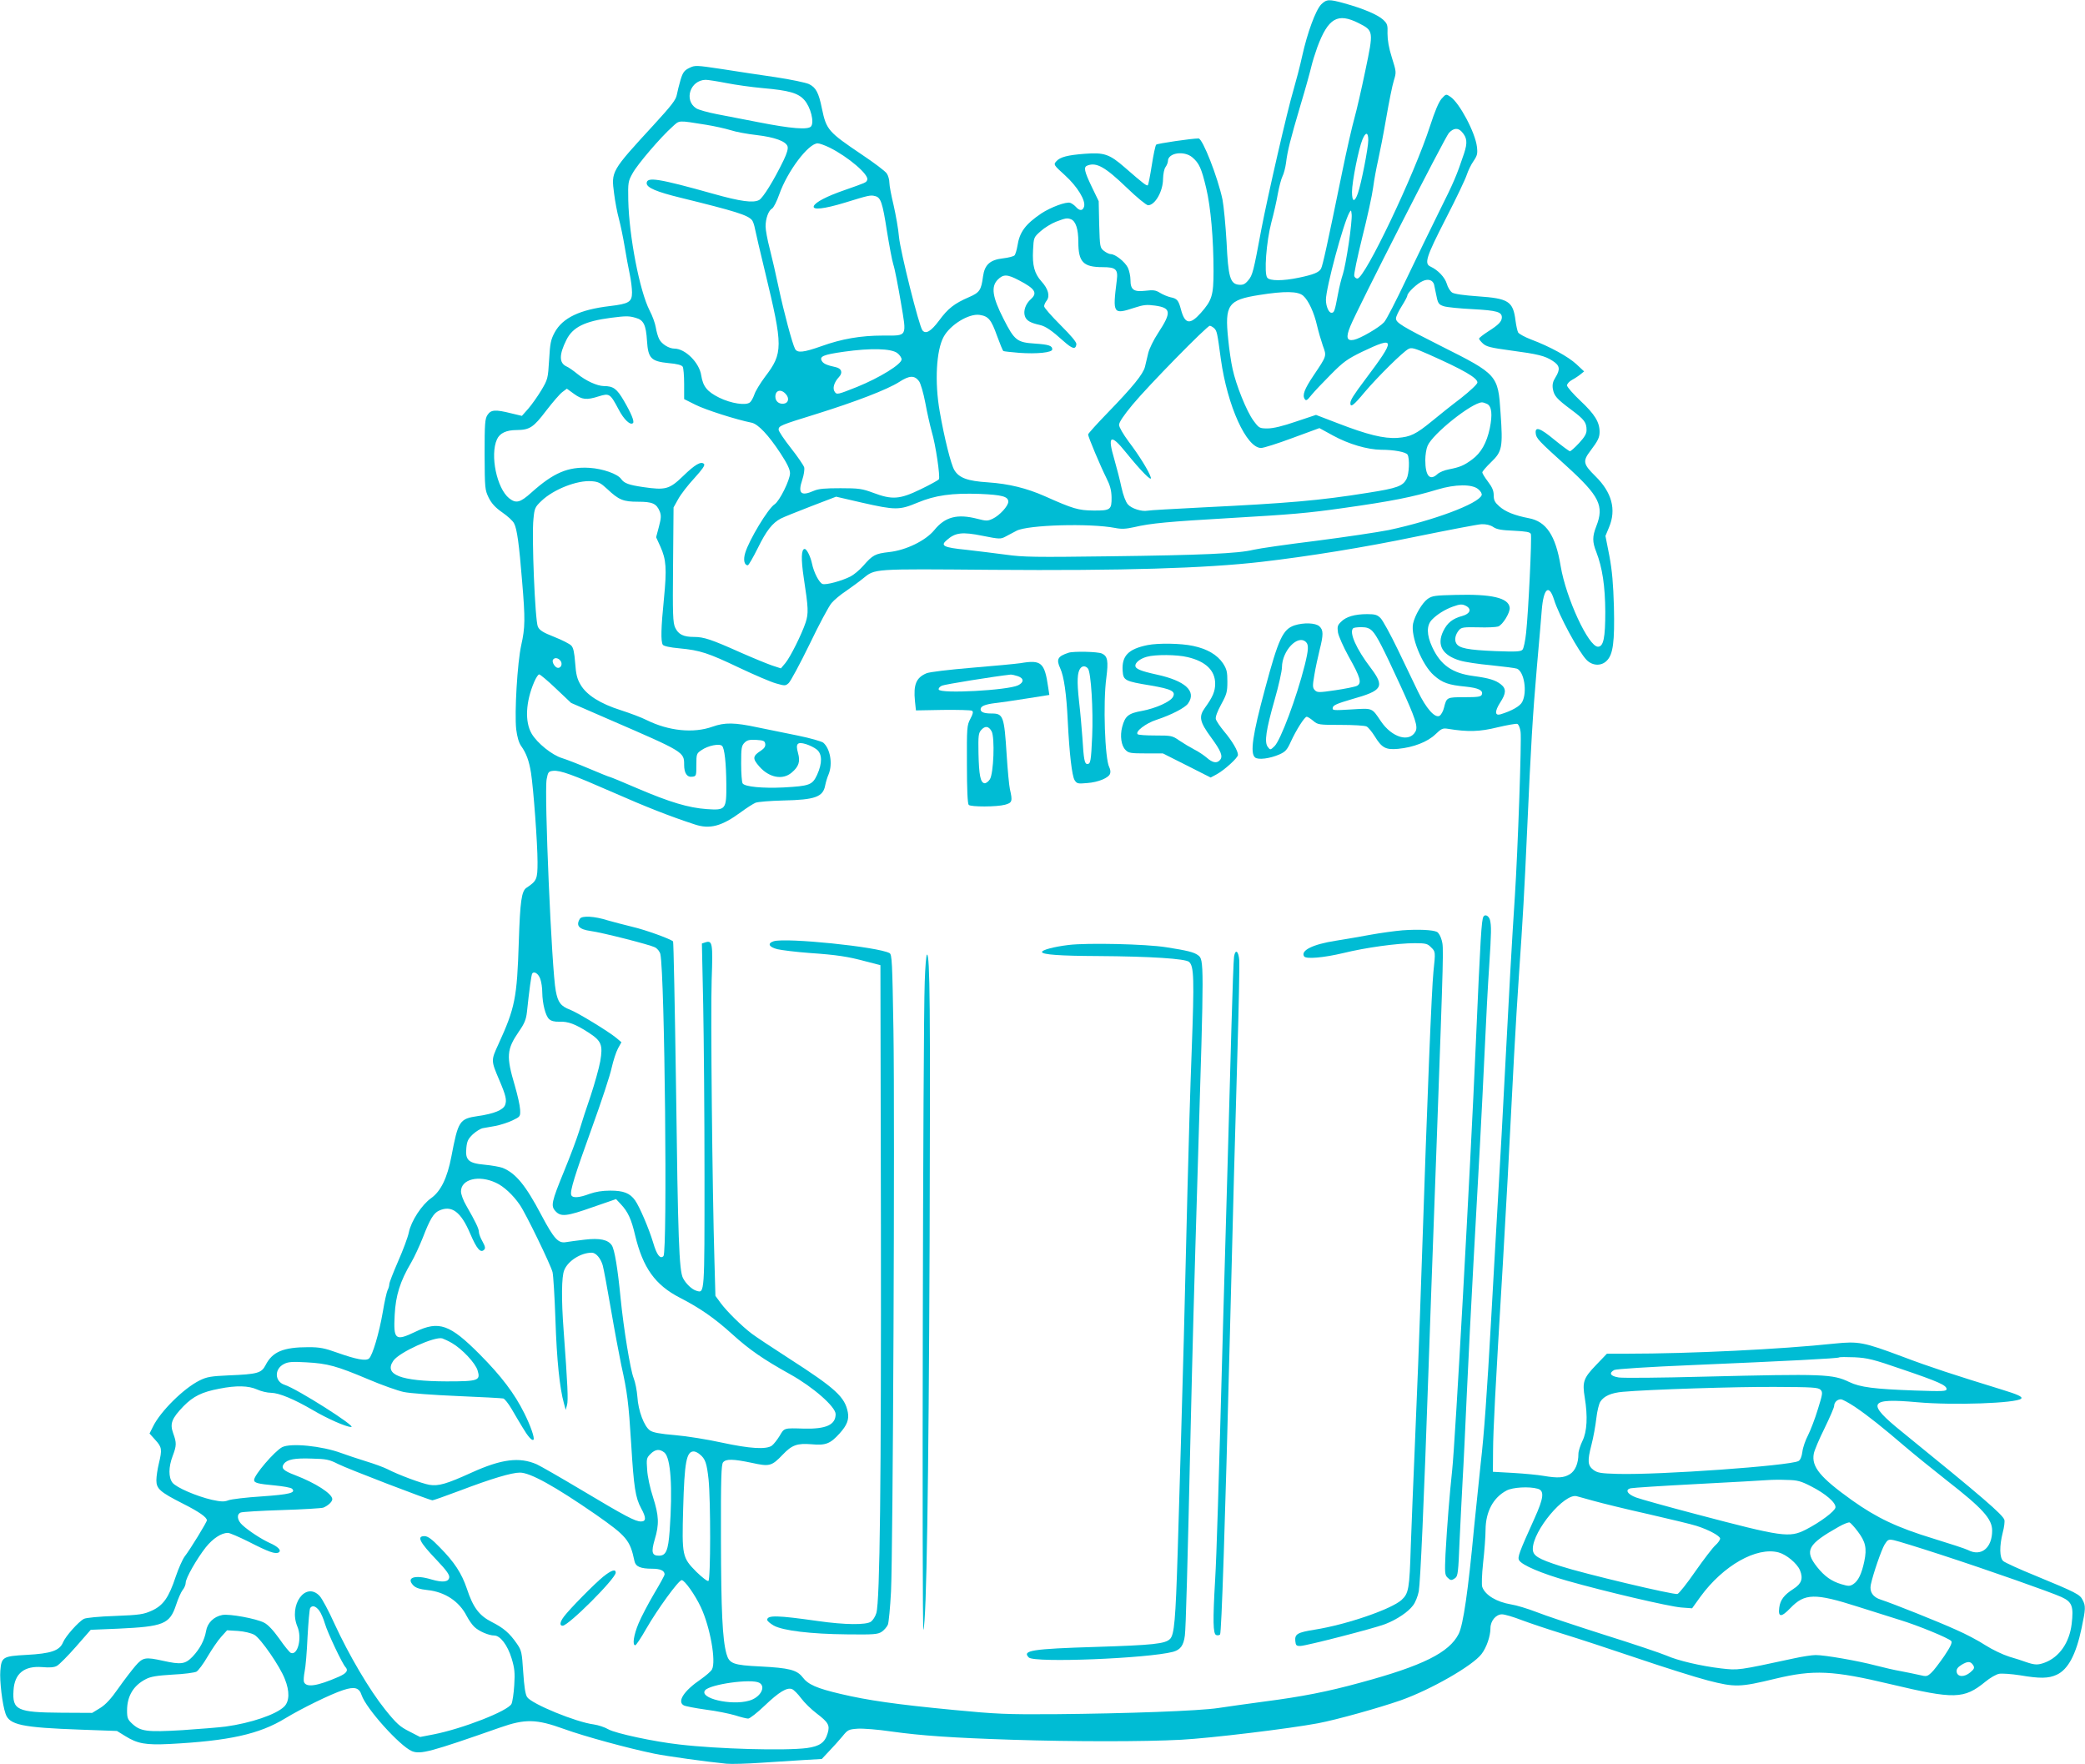 <?xml version="1.0" standalone="no"?>
<!DOCTYPE svg PUBLIC "-//W3C//DTD SVG 20010904//EN"
 "http://www.w3.org/TR/2001/REC-SVG-20010904/DTD/svg10.dtd">
<svg version="1.0" xmlns="http://www.w3.org/2000/svg"
 width="1280pt" height="1083pt" viewBox="0 0 1280 1083"
 preserveAspectRatio="xMidYMid meet">
<g transform="translate(0,1083) scale(0.1,-0.1)"
fill="#00bcd4" stroke="none">
<path d="M8111 10803 c-34 -35 -85 -173 -117 -318 -13 -60 -38 -155 -54 -210
-36 -119 -158 -651 -196 -850 -49 -263 -54 -284 -81 -316 -20 -24 -32 -29 -57
-27 -54 5 -66 47 -76 262 -6 102 -17 219 -25 261 -29 137 -122 375 -147 375
-43 0 -253 -31 -260 -38 -5 -5 -17 -61 -27 -126 -10 -64 -21 -119 -24 -123 -7
-6 -26 8 -143 110 -93 81 -126 92 -244 83 -106 -8 -152 -20 -175 -46 -18 -20
-18 -22 53 -86 77 -70 129 -156 117 -193 -8 -26 -27 -27 -50 -1 -10 11 -26 22
-35 25 -25 8 -119 -27 -177 -65 -99 -67 -134 -115 -147 -200 -4 -24 -12 -50
-17 -57 -6 -7 -38 -15 -72 -19 -79 -9 -112 -39 -122 -110 -11 -85 -21 -100
-86 -128 -90 -39 -129 -69 -184 -144 -50 -67 -82 -85 -102 -60 -21 26 -135
482 -144 573 -4 50 -20 137 -33 195 -14 58 -26 120 -26 138 0 18 -7 44 -16 57
-9 14 -78 66 -153 116 -206 139 -218 152 -245 282 -20 99 -37 130 -80 151 -20
9 -111 28 -203 42 -92 13 -242 36 -331 50 -160 24 -165 24 -200 7 -31 -15 -40
-27 -54 -73 -9 -30 -19 -72 -23 -92 -5 -30 -32 -65 -142 -185 -262 -285 -261
-284 -243 -421 6 -48 19 -118 30 -157 10 -38 26 -115 35 -170 9 -55 23 -131
31 -168 8 -38 14 -88 14 -112 0 -59 -19 -70 -137 -84 -184 -22 -289 -72 -338
-162 -24 -45 -28 -66 -34 -169 -7 -114 -8 -119 -48 -186 -23 -38 -59 -89 -80
-113 l-39 -44 -67 16 c-96 24 -123 22 -144 -10 -16 -24 -18 -53 -18 -243 1
-209 2 -217 25 -265 18 -36 41 -61 84 -91 32 -22 65 -52 72 -67 18 -33 31
-129 49 -352 20 -236 19 -288 -5 -395 -24 -108 -42 -414 -31 -517 6 -47 16
-82 30 -102 32 -45 49 -91 61 -166 15 -97 40 -432 40 -548 0 -105 -5 -115 -68
-157 -30 -20 -39 -82 -47 -330 -11 -348 -23 -407 -126 -632 -45 -98 -45 -98 6
-218 41 -96 47 -123 36 -153 -12 -31 -68 -54 -166 -68 -115 -17 -122 -29 -164
-249 -25 -131 -65 -213 -124 -255 -58 -41 -123 -141 -137 -210 -6 -30 -36
-110 -66 -178 -29 -67 -54 -130 -54 -140 0 -10 -5 -27 -11 -38 -5 -11 -19 -71
-29 -133 -22 -128 -63 -268 -85 -286 -20 -16 -78 -5 -194 36 -78 28 -107 34
-177 34 -155 0 -222 -28 -264 -111 -25 -48 -50 -55 -224 -62 -110 -5 -136 -9
-180 -31 -98 -48 -242 -191 -287 -284 l-21 -42 36 -40 c40 -44 42 -58 21 -145
-8 -33 -15 -79 -15 -102 0 -52 22 -72 162 -143 101 -51 148 -84 148 -103 0
-11 -102 -178 -137 -223 -13 -18 -37 -72 -54 -122 -43 -130 -77 -177 -146
-209 -51 -23 -73 -27 -227 -33 -94 -3 -180 -11 -191 -18 -33 -17 -113 -107
-128 -144 -21 -51 -74 -69 -225 -77 -145 -8 -153 -13 -160 -97 -5 -61 12 -207
32 -264 23 -69 100 -85 463 -98 l221 -8 52 -32 c74 -46 124 -55 270 -48 365
19 552 60 712 158 97 59 280 149 355 173 70 23 98 15 113 -31 28 -83 234 -312
309 -344 53 -21 113 -5 541 145 154 54 222 53 393 -9 127 -46 396 -119 552
-151 77 -16 330 -51 445 -62 30 -3 127 0 215 6 88 6 207 13 265 17 l105 6 45
48 c25 26 61 66 81 90 33 41 38 44 95 48 32 2 124 -5 204 -17 187 -26 374 -39
745 -51 377 -12 808 -12 1035 0 185 10 664 68 840 101 117 22 377 95 509 141
184 65 441 212 496 284 31 40 55 110 55 159 0 45 34 85 71 85 16 0 71 -16 122
-36 51 -19 164 -57 252 -84 88 -27 293 -94 455 -149 162 -55 358 -117 435
-137 167 -43 196 -42 415 11 234 56 351 51 707 -34 391 -93 450 -92 581 15 29
24 67 46 85 49 18 3 75 -1 127 -9 123 -21 176 -20 226 3 70 32 119 124 153
286 25 118 26 137 6 174 -16 33 -42 46 -289 148 -99 40 -188 81 -198 90 -23
21 -24 92 -3 175 9 33 13 68 10 78 -10 32 -134 139 -628 540 -222 179 -206
209 93 182 223 -20 609 -6 638 22 11 11 -18 25 -123 57 -286 88 -437 137 -603
200 -243 91 -272 96 -420 81 -328 -35 -887 -62 -1272 -62 l-125 0 -67 -70
c-77 -80 -85 -103 -69 -200 19 -115 14 -208 -14 -265 -13 -27 -25 -63 -25 -80
0 -59 -20 -105 -53 -125 -36 -22 -73 -25 -161 -10 -34 6 -117 14 -186 18
l-125 7 1 130 c1 129 12 346 60 1145 23 394 34 597 69 1280 9 162 22 385 30
495 23 332 34 524 50 885 24 535 34 703 60 1005 14 154 27 312 30 350 11 134
44 162 75 65 30 -98 152 -323 201 -372 36 -36 90 -38 123 -4 39 38 49 116 44
331 -4 141 -11 222 -28 313 l-24 122 22 53 c46 109 17 215 -84 314 -75 74 -79
92 -30 156 46 61 56 81 56 116 0 60 -30 108 -116 189 -46 43 -84 87 -84 96 0
9 14 25 31 34 17 9 41 25 53 35 l21 17 -47 44 c-51 47 -162 108 -276 151 -40
15 -76 35 -82 44 -5 10 -12 42 -16 72 -15 120 -43 137 -232 150 -85 6 -143 14
-157 23 -12 8 -27 32 -33 54 -12 40 -54 84 -99 105 -41 18 -29 57 93 295 64
124 122 246 129 270 8 24 26 62 41 83 23 34 26 46 21 88 -10 87 -108 271 -163
307 -26 18 -27 18 -54 -12 -18 -21 -41 -76 -70 -165 -96 -299 -401 -939 -447
-939 -8 0 -16 7 -19 15 -4 9 19 116 49 238 31 122 61 260 67 307 6 47 20 121
30 165 10 44 33 161 50 260 17 99 38 203 47 231 16 51 15 54 -12 140 -19 60
-27 108 -27 148 2 53 -1 61 -28 86 -33 30 -122 68 -238 100 -94 26 -108 25
-141 -7z m230 -115 c92 -47 92 -48 41 -291 -23 -111 -53 -242 -67 -292 -14
-49 -48 -198 -75 -330 -92 -449 -120 -576 -130 -594 -12 -23 -46 -37 -138 -56
-96 -20 -176 -20 -192 0 -21 25 -6 221 25 340 15 55 33 135 40 177 8 42 20 89
28 105 8 15 18 53 22 83 9 74 26 142 89 355 30 99 59 205 66 235 7 30 24 84
37 120 67 180 125 213 254 148z m-3881 -368 c56 -11 156 -25 223 -31 161 -14
217 -30 255 -73 39 -44 62 -137 41 -162 -18 -22 -121 -14 -324 26 -82 16 -196
38 -253 49 -57 11 -114 27 -128 36 -77 50 -37 173 58 175 14 0 72 -9 128 -20z
m-125 -256 c50 -8 117 -23 150 -33 33 -11 105 -24 159 -30 111 -13 181 -38
191 -70 4 -15 -4 -42 -24 -84 -61 -126 -127 -232 -151 -245 -36 -19 -113 -9
-280 38 -339 95 -410 106 -410 65 0 -27 61 -53 209 -89 337 -83 412 -106 438
-138 6 -7 14 -31 18 -53 4 -22 32 -141 62 -265 111 -460 111 -497 -1 -644 -29
-39 -59 -88 -65 -108 -7 -20 -19 -42 -27 -48 -24 -21 -116 -7 -189 29 -74 37
-99 68 -110 136 -11 78 -98 165 -165 165 -33 0 -78 28 -93 58 -8 15 -17 47
-21 72 -4 25 -21 72 -38 104 -61 119 -126 454 -131 677 -2 109 -1 116 27 166
30 55 172 221 244 285 45 41 31 40 207 12z m4638 -42 c34 -37 37 -67 15 -134
-45 -135 -64 -179 -151 -353 -49 -99 -141 -288 -204 -420 -62 -131 -123 -250
-136 -263 -30 -33 -146 -100 -185 -108 -44 -9 -51 14 -22 84 43 106 581 1160
605 1186 28 30 55 33 78 8z m-573 -53 c0 -46 -43 -266 -64 -326 -20 -57 -36
-54 -36 9 0 61 41 267 64 321 20 49 36 47 36 -4z m-3307 -45 c116 -58 243
-167 231 -198 -6 -17 -6 -16 -139 -63 -110 -38 -179 -74 -189 -98 -10 -26 63
-18 191 21 146 45 157 48 186 40 34 -8 45 -40 72 -215 14 -86 31 -178 39 -204
9 -26 29 -130 46 -230 37 -220 44 -207 -111 -207 -134 0 -251 -20 -376 -65
-110 -39 -148 -43 -162 -17 -17 32 -69 227 -100 373 -17 81 -42 190 -56 244
-14 53 -25 114 -25 135 0 49 18 98 40 110 9 5 29 44 44 87 50 142 179 313 236
313 11 0 44 -12 73 -26z m2227 -60 c42 -36 56 -67 85 -189 28 -117 45 -313 45
-510 0 -149 -10 -179 -78 -256 -67 -75 -98 -69 -122 21 -15 57 -24 67 -63 75
-18 4 -47 16 -65 27 -27 17 -42 19 -91 13 -71 -8 -91 6 -91 67 0 22 -7 56 -16
75 -18 36 -77 83 -105 83 -9 0 -28 9 -42 20 -24 19 -25 24 -29 162 l-3 143
-43 89 c-46 96 -51 121 -26 130 55 21 108 -8 241 -136 62 -60 121 -108 131
-108 43 0 92 86 92 162 1 31 7 61 15 72 8 11 15 28 15 37 0 51 99 66 150 23z
m960 -529 c-12 -80 -28 -165 -36 -188 -8 -23 -22 -78 -30 -122 -20 -106 -23
-115 -40 -115 -17 0 -34 40 -34 80 0 72 107 470 144 535 10 18 11 17 14 -12 2
-18 -6 -98 -18 -178z m-1705 149 c29 -12 45 -60 45 -139 0 -124 30 -155 150
-155 80 0 95 -13 86 -81 -26 -207 -23 -211 109 -168 55 18 75 20 126 13 99
-14 102 -41 19 -168 -28 -42 -55 -98 -61 -124 -6 -26 -15 -64 -20 -84 -12 -46
-75 -123 -231 -284 -65 -67 -118 -126 -118 -131 0 -15 76 -195 112 -267 23
-45 31 -76 32 -118 1 -77 -6 -83 -112 -82 -92 1 -123 10 -298 88 -111 49 -219
76 -349 85 -125 8 -177 27 -206 75 -21 34 -62 199 -90 360 -32 181 -21 376 24
458 40 74 154 144 220 135 55 -8 72 -28 108 -129 18 -49 35 -91 39 -93 3 -2
47 -7 97 -11 109 -8 203 2 203 21 0 23 -21 30 -108 36 -108 7 -124 19 -191
151 -69 135 -78 198 -36 241 35 35 59 34 131 -4 98 -51 115 -77 73 -115 -33
-29 -48 -73 -37 -105 9 -27 33 -41 92 -54 35 -8 72 -33 144 -98 55 -49 75 -55
80 -21 2 13 -30 51 -98 119 -55 55 -100 106 -100 115 0 8 7 24 16 35 21 28 9
72 -32 117 -44 49 -57 99 -52 193 4 77 4 78 47 116 23 21 66 47 94 58 58 22
68 24 92 15z m2229 -401 c2 -10 7 -34 11 -53 12 -62 15 -69 49 -80 18 -6 98
-14 179 -18 148 -8 177 -17 177 -51 -1 -25 -20 -45 -83 -85 -31 -20 -57 -40
-57 -45 0 -4 11 -18 24 -30 21 -19 48 -26 167 -42 172 -23 213 -33 262 -65 43
-28 47 -51 16 -101 -16 -25 -20 -44 -16 -70 8 -44 23 -61 114 -129 79 -59 93
-77 93 -124 0 -23 -12 -43 -46 -80 -26 -28 -51 -50 -56 -50 -5 0 -48 32 -95
70 -88 73 -120 84 -115 40 3 -31 16 -45 190 -202 201 -183 231 -243 182 -368
-25 -64 -25 -96 0 -159 37 -96 54 -208 55 -366 0 -161 -11 -215 -45 -215 -58
0 -196 298 -229 495 -31 188 -88 274 -196 294 -87 17 -143 39 -181 73 -27 24
-34 37 -34 68 0 27 -9 49 -35 83 -19 25 -35 51 -35 57 0 6 24 34 54 63 68 65
73 91 58 303 -15 232 -19 236 -366 410 -238 120 -276 143 -276 169 0 12 16 45
35 75 19 30 35 60 35 66 0 17 61 75 95 89 33 15 61 6 69 -22z m-803 -69 c32
-28 67 -105 84 -181 9 -38 25 -93 36 -125 24 -65 25 -61 -57 -183 -57 -85 -70
-121 -54 -145 8 -12 15 -8 41 25 18 22 72 79 120 127 75 76 100 94 190 138
208 99 210 83 20 -170 -72 -96 -91 -126 -91 -145 0 -29 20 -14 88 68 78 92
235 248 269 265 18 10 37 5 123 -33 216 -96 300 -145 300 -173 0 -10 -44 -51
-102 -97 -57 -43 -137 -107 -178 -141 -98 -80 -131 -96 -210 -102 -84 -6 -187
20 -368 90 l-133 51 -123 -41 c-81 -28 -140 -42 -174 -42 -50 0 -53 2 -87 48
-41 55 -107 218 -128 317 -9 39 -21 121 -27 183 -22 211 -1 241 190 271 157
25 239 24 271 -5z m-4099 -135 c49 -13 64 -43 70 -142 7 -107 25 -125 132
-136 50 -4 81 -12 87 -22 5 -7 9 -56 9 -106 l0 -93 70 -35 c59 -30 249 -91
345 -110 40 -9 103 -76 176 -187 42 -64 59 -100 59 -123 0 -41 -64 -171 -95
-191 -40 -26 -156 -218 -180 -298 -13 -42 -6 -76 16 -76 5 0 32 47 61 105 53
108 90 155 142 182 17 9 100 42 185 75 l154 59 160 -37 c203 -46 229 -46 339
0 110 46 212 60 384 54 136 -6 174 -16 174 -48 0 -26 -53 -84 -95 -104 -31
-15 -40 -15 -94 -1 -124 32 -199 13 -266 -70 -53 -64 -173 -123 -277 -134 -85
-10 -100 -17 -159 -85 -23 -26 -58 -55 -78 -65 -53 -27 -149 -53 -171 -46 -21
7 -54 71 -65 125 -9 43 -32 90 -45 90 -21 0 -23 -61 -6 -175 29 -190 30 -219
12 -276 -24 -72 -94 -213 -125 -250 l-27 -32 -55 18 c-29 10 -117 46 -194 80
-179 80 -224 95 -285 95 -64 0 -95 15 -115 57 -14 30 -16 78 -13 386 l3 352
29 52 c16 29 60 86 99 128 48 53 67 79 59 87 -18 18 -55 -3 -129 -75 -84 -81
-107 -87 -245 -67 -88 13 -116 23 -135 50 -22 31 -113 63 -194 68 -132 8 -221
-30 -357 -152 -69 -62 -94 -68 -136 -35 -76 60 -119 266 -75 362 17 38 57 57
121 57 80 1 103 16 181 119 40 52 84 103 99 114 l28 21 44 -32 c50 -36 77 -39
152 -15 65 20 70 17 121 -79 33 -64 73 -101 89 -85 10 9 -11 60 -56 137 -43
74 -65 90 -123 90 -42 1 -110 32 -163 75 -23 19 -53 40 -67 46 -45 21 -45 72
0 162 39 79 113 115 273 136 93 12 111 12 152 0z m3552 -64 c17 -17 19 -27 41
-190 40 -287 157 -545 247 -545 15 0 101 27 192 61 l166 61 84 -46 c95 -52
210 -86 295 -87 80 0 152 -14 162 -30 14 -23 10 -118 -6 -149 -23 -44 -57 -57
-236 -85 -299 -48 -489 -64 -1019 -90 -173 -9 -324 -17 -335 -20 -35 -7 -99
13 -121 39 -13 14 -29 57 -39 103 -9 43 -29 121 -44 173 -44 148 -23 160 71
43 94 -116 161 -184 153 -154 -11 37 -70 133 -136 220 -34 46 -59 89 -59 103
0 16 29 59 83 124 97 117 457 484 474 484 6 0 18 -7 27 -15z m-1946 -152 c15
-11 27 -29 27 -39 0 -30 -135 -113 -273 -169 -118 -47 -125 -49 -137 -31 -16
21 -5 59 26 92 24 26 16 52 -20 60 -55 12 -75 21 -85 37 -18 29 8 40 136 58
162 23 288 20 326 -8z m134 -173 c10 -14 27 -72 39 -135 11 -60 29 -139 39
-175 24 -79 53 -277 44 -292 -4 -6 -55 -34 -113 -62 -128 -62 -174 -65 -291
-21 -67 25 -88 28 -200 28 -95 0 -134 -3 -164 -16 -79 -35 -99 -16 -71 67 10
30 15 63 12 77 -4 13 -41 67 -82 119 -41 52 -75 103 -75 112 0 24 10 28 233
97 240 75 433 149 507 196 63 41 94 42 122 5z m-818 -79 c23 -25 17 -55 -12
-59 -29 -4 -52 14 -52 43 0 40 35 49 64 16z m4306 -61 c28 -15 33 -65 16 -149
-19 -90 -54 -152 -109 -192 -50 -37 -75 -47 -141 -60 -28 -5 -59 -18 -71 -29
-47 -44 -75 -12 -75 86 0 30 6 69 14 87 30 73 271 265 334 267 7 0 22 -5 32
-10z m-5402 -522 c71 -67 98 -78 189 -78 88 0 113 -11 133 -59 10 -26 9 -41
-5 -95 l-17 -64 26 -57 c36 -80 40 -135 22 -320 -18 -178 -20 -263 -7 -283 5
-8 44 -17 102 -22 127 -12 176 -28 369 -120 91 -43 191 -86 223 -95 56 -16 59
-16 79 2 11 10 69 117 128 238 58 121 119 235 135 253 15 18 55 52 89 74 33
23 80 57 103 76 77 62 52 60 792 54 805 -6 1309 9 1656 49 285 33 633 89 949
155 197 40 378 75 401 76 28 1 54 -5 72 -17 21 -15 52 -20 126 -23 78 -4 100
-8 105 -20 7 -19 -15 -478 -29 -606 -5 -49 -15 -96 -22 -104 -10 -12 -38 -14
-167 -9 -170 7 -224 18 -240 48 -13 22 -5 56 18 82 14 16 30 18 117 16 55 -2
110 1 122 5 28 9 76 88 71 117 -8 59 -111 83 -331 77 -127 -3 -145 -5 -173
-25 -33 -24 -78 -100 -89 -151 -16 -77 54 -253 128 -318 52 -46 90 -59 194
-69 79 -8 110 -23 100 -49 -5 -13 -23 -16 -106 -16 -109 0 -110 0 -126 -64 -5
-22 -18 -44 -27 -50 -28 -17 -83 45 -133 149 -24 50 -80 166 -124 258 -45 93
-92 179 -106 193 -20 20 -34 24 -82 24 -76 0 -130 -16 -160 -47 -22 -21 -24
-30 -19 -66 4 -23 34 -90 66 -148 71 -126 82 -162 51 -179 -12 -6 -71 -18
-132 -27 -102 -15 -112 -15 -127 0 -14 15 -15 25 -3 94 7 43 22 111 32 152 24
95 24 123 -1 146 -24 22 -97 24 -153 6 -71 -24 -98 -80 -181 -390 -76 -281
-93 -395 -61 -421 19 -16 91 -7 150 19 36 16 47 28 69 77 34 74 85 154 98 154
6 0 23 -11 40 -25 28 -24 35 -25 169 -25 77 0 149 -4 159 -10 10 -5 32 -32 49
-59 44 -72 68 -85 144 -78 95 9 181 43 229 89 37 36 46 39 77 34 122 -20 196
-18 304 9 60 14 115 24 122 21 8 -3 17 -25 20 -49 7 -45 -17 -728 -35 -1007
-17 -253 -39 -652 -60 -1060 -11 -217 -31 -586 -45 -820 -13 -234 -32 -551
-40 -705 -26 -465 -44 -721 -65 -900 -10 -93 -28 -268 -40 -387 -37 -396 -67
-602 -95 -658 -58 -115 -221 -196 -602 -299 -203 -56 -364 -87 -588 -116 -104
-14 -233 -32 -285 -40 -116 -18 -561 -34 -1005 -38 -297 -2 -359 1 -620 26
-356 34 -527 59 -693 98 -149 35 -201 58 -235 103 -35 45 -84 57 -259 66 -167
8 -191 17 -208 77 -25 89 -33 266 -34 704 -1 373 2 459 13 472 18 22 61 21
176 -3 109 -24 122 -21 190 50 57 60 89 71 177 64 87 -8 115 3 172 66 46 51
59 85 51 130 -18 94 -74 146 -360 330 -104 67 -208 136 -230 153 -61 46 -153
137 -190 187 l-33 45 -6 215 c-13 436 -24 1521 -17 1725 8 225 5 244 -39 230
l-21 -7 8 -376 c4 -208 8 -681 8 -1053 0 -726 1 -718 -49 -703 -28 8 -65 43
-83 78 -24 46 -31 242 -43 1186 -7 481 -15 878 -18 881 -18 16 -170 71 -248
89 -49 12 -118 30 -153 40 -81 26 -159 30 -171 10 -26 -42 -6 -65 65 -75 74
-10 363 -84 395 -100 16 -8 30 -26 34 -42 27 -126 44 -1829 19 -1854 -20 -20
-41 7 -63 82 -26 87 -84 222 -111 260 -32 45 -71 60 -153 60 -49 0 -90 -7
-127 -20 -63 -24 -105 -27 -112 -7 -9 23 20 117 128 416 57 157 111 321 120
365 10 44 27 97 39 119 l21 38 -32 27 c-50 41 -234 153 -282 172 -58 22 -76
45 -89 116 -25 124 -72 1220 -56 1300 8 44 12 48 40 51 44 4 118 -23 369 -133
200 -88 347 -146 500 -196 93 -31 166 -11 283 75 35 26 76 52 90 58 15 6 91
12 170 14 197 4 245 22 258 93 4 20 13 50 21 68 26 64 10 157 -33 194 -11 8
-80 28 -154 43 -74 15 -187 38 -250 51 -141 30 -200 31 -276 4 -117 -42 -269
-26 -403 40 -31 16 -103 43 -159 61 -127 40 -212 94 -248 157 -21 35 -28 63
-33 133 -5 65 -11 94 -24 107 -9 10 -56 34 -104 53 -69 27 -91 41 -101 63 -17
35 -39 558 -27 662 6 65 10 73 49 110 74 71 219 128 308 121 41 -3 55 -10 96
-48z m5347 -1 c16 -13 24 -28 21 -37 -21 -53 -295 -155 -571 -214 -66 -13
-266 -43 -445 -66 -179 -22 -352 -47 -385 -55 -92 -23 -321 -33 -885 -40 -454
-6 -529 -5 -635 10 -66 9 -175 22 -243 30 -141 14 -161 25 -119 60 52 46 94
51 218 26 105 -21 112 -21 142 -5 18 9 48 25 68 36 70 36 450 47 605 17 40 -8
67 -6 117 5 101 24 213 34 592 56 376 22 472 30 690 61 299 42 428 68 580 114
109 33 213 34 250 2z m-74 -717 c35 -19 24 -48 -23 -61 -60 -16 -93 -42 -118
-94 -41 -85 -5 -148 103 -180 29 -9 115 -22 192 -29 77 -8 148 -17 158 -21 44
-18 64 -143 32 -204 -13 -26 -64 -55 -133 -76 -35 -10 -37 17 -3 71 38 58 39
86 5 113 -33 26 -72 38 -168 51 -131 17 -203 68 -254 179 -34 74 -35 131 -2
166 30 32 81 64 129 81 45 16 57 17 82 4z m-576 -154 c27 -28 62 -95 173 -336
91 -199 108 -250 92 -280 -37 -70 -145 -38 -213 63 -56 83 -48 80 -180 72
-113 -7 -119 -6 -115 11 2 15 29 26 118 52 189 53 202 76 115 192 -88 115
-134 218 -108 243 3 4 26 7 50 7 33 0 50 -6 68 -24z m-407 -68 c17 -17 15 -48
-8 -141 -50 -199 -149 -463 -186 -498 -25 -24 -26 -24 -41 -4 -22 29 -11 103
42 289 25 87 45 177 45 200 1 102 98 204 148 154z m-4578 -113 c15 -18 6 -45
-14 -45 -18 0 -40 36 -31 50 9 15 31 12 45 -5z m-27 -172 l93 -88 239 -104
c455 -197 455 -197 455 -276 0 -52 18 -78 51 -73 23 3 24 6 24 72 0 68 1 71
33 92 39 27 109 41 125 25 15 -15 25 -105 26 -236 1 -154 -3 -160 -119 -152
-113 8 -227 42 -426 127 -90 39 -166 70 -169 70 -4 0 -61 23 -127 51 -66 28
-141 57 -167 65 -61 18 -153 92 -187 150 -43 73 -37 196 16 319 11 25 24 45
30 45 6 0 53 -39 103 -87z m1285 -340 c2 -15 -6 -27 -25 -40 -53 -34 -55 -49
-11 -99 60 -68 143 -84 198 -37 44 37 54 68 39 121 -16 57 -4 70 49 54 22 -7
51 -21 66 -33 34 -27 35 -84 2 -156 -29 -62 -46 -68 -206 -77 -127 -6 -238 4
-251 25 -5 8 -9 62 -9 122 0 95 2 109 21 128 16 16 30 19 72 17 45 -3 52 -6
55 -25z m-1381 -1443 c7 -19 12 -56 12 -82 1 -70 20 -144 42 -164 13 -12 33
-17 64 -16 52 2 97 -14 177 -66 81 -52 90 -76 73 -177 -8 -44 -35 -139 -59
-212 -25 -72 -57 -170 -71 -218 -15 -48 -56 -157 -91 -242 -79 -193 -84 -216
-53 -249 33 -35 68 -31 229 26 l142 49 30 -32 c43 -46 64 -91 87 -190 48 -200
123 -305 274 -383 123 -63 214 -126 322 -224 106 -96 190 -154 357 -247 140
-78 278 -199 278 -244 0 -66 -59 -92 -193 -89 -126 4 -122 5 -151 -45 -15 -24
-36 -51 -48 -60 -36 -24 -134 -18 -306 19 -86 19 -215 40 -287 46 -95 8 -137
16 -155 29 -36 25 -72 122 -77 206 -3 39 -13 90 -23 115 -20 49 -62 307 -80
490 -18 185 -37 299 -54 325 -23 35 -74 46 -167 35 -44 -5 -94 -12 -113 -15
-48 -9 -74 18 -152 165 -98 186 -158 258 -239 291 -17 6 -66 15 -109 19 -100
9 -121 28 -113 104 4 41 11 55 40 83 20 18 46 34 59 37 13 2 48 8 79 14 31 6
78 21 105 34 48 23 49 24 47 67 -1 24 -16 90 -32 145 -54 182 -51 223 24 333
35 50 45 75 50 121 14 134 27 227 32 235 11 18 39 0 50 -33z m-272 -1251 c47
-21 105 -75 146 -135 38 -55 189 -367 201 -413 5 -20 13 -153 18 -296 8 -244
26 -417 52 -510 l11 -40 8 30 c8 28 4 123 -21 460 -14 186 -13 329 4 368 23
57 102 107 169 107 25 0 54 -33 67 -77 6 -21 29 -144 51 -273 22 -129 51 -282
63 -340 37 -166 45 -229 61 -485 16 -266 26 -329 61 -394 32 -58 31 -81 -1
-81 -35 0 -94 31 -365 193 -129 77 -253 148 -275 158 -106 46 -215 33 -400
-51 -154 -70 -203 -84 -259 -75 -46 8 -190 61 -257 96 -24 12 -84 34 -134 49
-49 15 -117 38 -150 50 -119 44 -311 63 -363 36 -47 -25 -172 -171 -172 -201
0 -18 21 -24 129 -34 51 -5 97 -13 104 -20 25 -25 -15 -35 -185 -47 -95 -6
-188 -17 -206 -24 -26 -10 -45 -9 -101 3 -95 22 -218 75 -242 105 -25 32 -25
96 1 164 24 64 25 80 3 140 -21 59 -9 90 63 165 61 62 114 88 220 108 105 21
180 19 233 -5 24 -11 62 -20 85 -20 50 -1 141 -39 256 -106 88 -52 205 -104
236 -104 37 0 -333 235 -409 259 -61 20 -64 96 -5 127 26 14 51 16 138 11 132
-7 188 -23 378 -103 84 -36 183 -71 220 -79 37 -8 186 -19 332 -25 146 -6 272
-13 280 -15 9 -3 31 -31 50 -63 18 -31 48 -82 67 -113 33 -56 59 -86 68 -77 9
8 -17 84 -56 162 -60 121 -141 228 -274 362 -183 184 -250 208 -394 139 -125
-60 -136 -50 -128 103 6 119 33 206 101 321 20 34 52 104 72 154 43 112 66
150 99 165 78 36 135 -7 192 -142 40 -93 63 -120 85 -98 9 9 7 20 -10 51 -12
21 -22 47 -22 58 0 20 -19 60 -78 163 -18 30 -32 69 -32 86 0 75 109 103 215
53z m-270 -984 c62 -36 144 -123 157 -168 19 -62 5 -67 -191 -67 -282 1 -386
41 -326 127 36 52 253 150 300 137 11 -4 38 -16 60 -29z m8900 -160 c227 -77
275 -99 275 -122 0 -14 -19 -15 -197 -9 -247 9 -334 20 -400 52 -103 49 -154
51 -893 33 -261 -7 -496 -9 -522 -5 -52 8 -63 27 -28 46 12 6 211 19 477 30
585 25 897 41 903 47 3 3 46 3 95 1 79 -4 114 -12 290 -73z m-499 -126 c15
-16 14 -24 -16 -120 -17 -57 -45 -129 -60 -159 -16 -30 -32 -76 -35 -102 -4
-31 -13 -51 -24 -57 -54 -29 -854 -86 -1108 -79 -105 3 -125 6 -150 24 -36 27
-39 54 -13 154 12 46 25 119 30 163 5 44 16 90 25 103 22 34 67 54 138 60 152
14 705 32 939 30 224 -1 259 -3 274 -17z m211 -105 c83 -56 175 -130 308 -244
55 -47 170 -140 255 -207 222 -173 280 -237 280 -309 0 -107 -68 -162 -149
-119 -16 8 -111 39 -212 70 -223 68 -347 127 -499 235 -196 140 -250 206 -235
286 3 19 33 90 66 156 32 66 59 128 59 137 0 22 19 41 41 41 10 0 48 -21 86
-46z m-7308 -281 c39 -33 51 -213 32 -481 -9 -121 -22 -152 -66 -152 -43 0
-48 22 -26 98 29 95 26 148 -10 261 -18 54 -34 128 -36 168 -5 67 -4 73 20 97
30 30 56 33 86 9z m217 -11 c34 -27 43 -54 54 -154 13 -129 13 -615 -1 -623
-6 -4 -39 22 -74 56 -87 88 -89 98 -81 389 8 286 20 350 65 350 9 0 26 -8 37
-18z m-2221 -59 c59 -30 562 -223 580 -223 6 0 82 27 170 60 192 73 316 110
367 110 63 0 213 -83 465 -257 190 -133 211 -157 238 -286 7 -34 37 -47 109
-47 50 0 76 -12 76 -35 0 -6 -29 -59 -65 -119 -35 -60 -78 -141 -95 -182 -30
-72 -39 -134 -20 -134 5 0 36 46 67 101 69 120 199 299 218 299 18 0 82 -90
118 -167 57 -122 94 -332 68 -381 -6 -12 -38 -39 -69 -61 -103 -70 -147 -137
-104 -160 9 -5 70 -17 135 -26 65 -8 146 -25 180 -35 34 -11 70 -20 80 -20 10
0 56 36 102 80 87 83 136 113 167 101 11 -4 36 -29 56 -56 20 -27 63 -69 95
-93 72 -55 83 -73 68 -122 -17 -58 -49 -80 -128 -91 -134 -17 -545 -6 -783 22
-153 17 -391 68 -435 93 -22 13 -62 26 -89 30 -110 14 -382 126 -410 168 -11
17 -18 64 -24 154 -8 122 -10 132 -39 174 -45 65 -81 96 -154 133 -77 39 -115
89 -153 205 -32 94 -76 162 -166 253 -49 51 -74 69 -94 69 -49 0 -31 -36 76
-148 58 -61 78 -89 76 -105 -4 -29 -40 -33 -109 -13 -102 31 -159 12 -111 -37
15 -15 40 -23 86 -28 107 -11 195 -69 241 -159 13 -25 34 -55 47 -67 28 -27
89 -53 122 -53 37 0 82 -59 107 -141 18 -60 21 -87 16 -164 -3 -51 -11 -103
-17 -115 -23 -44 -300 -152 -478 -187 l-83 -16 -66 34 c-58 29 -79 48 -149
135 -96 120 -221 332 -311 527 -35 78 -76 154 -91 170 -86 91 -192 -56 -136
-189 29 -69 2 -177 -40 -161 -8 3 -40 42 -71 87 -38 53 -70 87 -94 99 -49 25
-212 55 -256 47 -53 -10 -92 -49 -100 -99 -10 -56 -37 -108 -83 -157 -45 -46
-70 -50 -182 -25 -109 24 -123 21 -169 -32 -23 -27 -70 -88 -105 -138 -44 -63
-77 -99 -111 -120 l-49 -30 -190 1 c-271 2 -301 16 -293 137 6 104 66 152 177
143 45 -4 73 -2 90 8 14 8 66 60 116 117 l91 104 169 7 c279 13 316 28 355
146 12 37 30 78 40 91 11 13 19 33 19 45 0 28 68 147 123 217 44 55 96 89 136
89 11 0 69 -25 129 -55 121 -62 163 -77 183 -65 19 12 -4 36 -57 59 -50 23
-127 73 -166 109 -32 29 -37 66 -10 77 9 4 123 11 252 15 129 4 244 11 255 15
29 12 55 36 55 52 0 33 -102 99 -230 148 -72 27 -86 43 -67 69 20 27 67 36
172 32 88 -2 107 -6 160 -33z m9043 -137 c89 -45 154 -101 150 -130 -3 -23
-94 -91 -182 -136 -101 -51 -140 -46 -674 95 -175 46 -340 92 -367 102 -55 20
-71 49 -33 57 13 3 196 15 408 26 212 11 405 22 430 24 25 2 79 3 120 1 64 -1
86 -7 148 -39z m-1678 -15 c42 -12 38 -55 -20 -183 -94 -208 -105 -238 -94
-256 17 -30 137 -81 295 -126 232 -66 625 -158 700 -164 l67 -5 51 71 c140
192 345 308 480 272 48 -13 113 -67 131 -109 21 -51 10 -83 -40 -115 -58 -37
-81 -68 -87 -115 -8 -60 12 -61 68 -3 88 92 151 93 414 9 94 -30 211 -67 260
-82 106 -32 299 -111 314 -129 7 -9 -4 -34 -43 -92 -30 -43 -65 -90 -80 -103
-25 -23 -29 -24 -74 -13 -26 6 -76 16 -112 23 -36 6 -105 22 -155 35 -110 29
-312 64 -368 64 -23 0 -82 -9 -132 -20 -348 -75 -342 -74 -449 -62 -126 15
-266 48 -336 79 -30 13 -201 71 -380 127 -179 57 -368 120 -420 141 -52 20
-121 41 -154 46 -88 15 -157 56 -176 106 -5 12 -3 75 5 150 8 70 15 162 15
203 1 110 47 197 129 240 37 20 138 26 191 11z m345 -75 c50 -14 200 -51 335
-81 135 -31 268 -63 295 -72 76 -24 145 -62 145 -78 0 -8 -13 -27 -29 -41 -16
-14 -71 -86 -123 -160 -51 -74 -101 -137 -110 -139 -21 -7 -577 125 -718 171
-140 45 -170 64 -170 106 1 112 195 344 270 323 8 -2 56 -15 105 -29z m1619
-186 c49 -64 58 -104 41 -185 -16 -76 -37 -120 -68 -140 -21 -13 -29 -13 -73
0 -60 18 -103 48 -149 106 -79 100 -58 139 134 247 30 17 59 28 66 26 6 -3 29
-27 49 -54z m505 -142 c310 -101 678 -231 747 -262 65 -30 75 -57 62 -166 -14
-114 -75 -202 -164 -236 -43 -16 -61 -16 -119 4 -16 6 -61 21 -100 32 -38 12
-104 43 -146 70 -41 27 -122 70 -180 95 -105 48 -391 162 -462 185 -49 15 -71
48 -62 92 14 66 65 214 85 247 19 30 24 33 57 26 20 -4 147 -43 282 -87z
m-9950 -344 c11 -14 27 -51 36 -82 16 -55 107 -247 126 -266 19 -21 7 -38 -43
-60 -131 -57 -198 -67 -212 -31 -3 9 -1 37 4 63 6 26 14 122 18 213 5 91 12
171 16 177 12 19 33 14 55 -14z m-397 -150 c39 -23 157 -193 187 -272 30 -75
28 -136 -4 -168 -49 -49 -206 -102 -360 -123 -38 -5 -158 -15 -265 -22 -219
-13 -257 -8 -309 40 -27 25 -31 36 -31 80 0 89 39 154 115 193 30 16 68 22
165 28 69 3 134 12 146 18 11 6 42 47 68 92 26 44 63 99 84 122 l36 40 67 -4
c40 -3 81 -13 101 -24z m10552 -187 c9 -15 6 -23 -18 -43 -36 -31 -79 -30 -84
3 -2 16 6 28 30 43 38 23 56 23 72 -3z m-7453 -107 c44 -24 7 -91 -62 -110
-110 -32 -310 15 -270 64 31 37 283 72 332 46z"/>
<path d="M7045 6870 c-118 -24 -159 -66 -153 -158 4 -59 13 -64 172 -90 128
-22 155 -36 137 -70 -16 -30 -105 -70 -190 -86 -84 -15 -104 -31 -122 -99 -14
-54 -6 -115 21 -141 18 -19 32 -21 125 -21 l104 0 147 -74 146 -74 36 19 c48
26 132 102 132 120 0 25 -36 86 -85 144 -25 30 -48 64 -51 76 -3 13 9 46 33
90 34 62 38 77 38 140 0 60 -4 76 -27 112 -35 52 -97 89 -184 107 -74 16 -213
18 -279 5z m246 -74 c111 -26 169 -82 169 -163 0 -47 -15 -82 -62 -147 -40
-55 -34 -86 37 -183 61 -83 74 -116 55 -138 -19 -23 -46 -18 -82 14 -18 15
-53 39 -78 51 -25 13 -65 37 -90 54 -43 30 -49 31 -147 31 -56 0 -105 3 -109
8 -16 16 50 67 115 88 91 30 177 74 195 101 53 75 -18 139 -193 177 -100 22
-131 35 -131 55 0 19 30 43 70 54 51 15 186 14 251 -2z"/>
<path d="M6560 6823 c-67 -22 -77 -40 -51 -96 23 -50 38 -156 46 -322 10 -202
26 -338 42 -364 14 -22 20 -23 77 -18 69 5 133 32 141 58 4 10 1 27 -5 39 -27
50 -39 397 -18 550 13 102 8 132 -27 148 -25 12 -175 15 -205 5z m119 -97 c19
-23 33 -256 26 -415 -7 -155 -10 -171 -30 -171 -17 0 -22 29 -30 160 -4 58
-13 160 -21 228 -13 120 -11 175 9 200 13 16 32 15 46 -2z"/>
<path d="M6265 6759 c-27 -4 -161 -17 -297 -28 -143 -12 -261 -26 -280 -34
-64 -27 -81 -70 -71 -171 l6 -57 166 3 c91 1 171 -1 178 -5 9 -6 7 -18 -10
-50 -21 -40 -22 -53 -21 -280 0 -152 4 -241 11 -248 13 -13 172 -13 223 1 44
12 47 21 30 95 -5 22 -14 117 -20 211 -15 238 -21 254 -92 254 -46 0 -68 8
-68 26 0 19 27 30 90 38 30 3 117 16 193 28 l139 22 -7 46 c-22 153 -42 171
-170 149z m-16 -80 c38 -13 38 -38 1 -56 -65 -31 -478 -53 -487 -26 -3 7 6 18
20 24 18 8 321 57 423 68 6 0 25 -4 43 -10z m-161 -339 c20 -40 12 -258 -11
-294 -10 -15 -25 -26 -34 -24 -24 5 -33 49 -36 184 -2 108 0 124 17 143 24 27
46 24 64 -9z"/>
<path d="M9107 5203 c-12 -21 -18 -118 -47 -783 -34 -778 -127 -2454 -145
-2615 -16 -150 -31 -336 -41 -516 -5 -110 -4 -127 11 -142 20 -20 26 -21 49
-4 16 11 19 39 26 218 5 112 14 283 19 379 6 96 17 337 26 535 9 198 27 554
40 790 33 585 52 940 70 1325 8 179 20 406 27 505 14 215 14 251 5 288 -7 25
-30 37 -40 20z"/>
<path d="M8610 5119 c-47 -4 -134 -16 -195 -27 -60 -11 -157 -28 -215 -37
-141 -22 -217 -60 -194 -96 11 -18 121 -8 239 20 138 34 333 61 441 61 66 0
78 -3 99 -25 28 -27 28 -27 15 -150 -11 -106 -38 -774 -70 -1740 -18 -539 -30
-840 -45 -1190 -8 -187 -19 -455 -24 -595 -8 -266 -13 -291 -57 -332 -64 -57
-337 -151 -532 -182 -107 -17 -124 -27 -120 -70 3 -27 6 -31 33 -30 39 2 444
106 516 133 71 27 143 74 174 116 14 18 29 56 35 86 10 62 31 524 60 1369 10
299 15 430 50 1390 43 1193 43 1193 31 1237 -6 24 -19 47 -29 52 -25 13 -115
17 -212 10z"/>
<path d="M4750 5052 c-41 -13 -30 -36 23 -49 26 -6 114 -17 195 -23 173 -12
237 -22 352 -53 l85 -22 3 -1595 c2 -1571 -6 -2309 -28 -2382 -6 -21 -21 -44
-33 -53 -30 -21 -159 -20 -327 4 -247 35 -310 37 -310 7 0 -7 18 -22 40 -35
56 -31 227 -52 450 -54 164 -2 189 0 213 16 15 10 32 30 38 44 5 14 14 105 19
202 12 246 24 2877 15 3444 -7 420 -9 468 -24 476 -72 39 -635 96 -711 73z"/>
<path d="M6560 5029 c-91 -11 -166 -31 -163 -44 4 -15 109 -23 343 -24 322 -2
538 -16 560 -36 30 -27 32 -103 16 -541 -9 -231 -20 -617 -26 -859 -17 -730
-30 -1213 -40 -1545 -5 -173 -14 -477 -20 -675 -13 -422 -21 -510 -47 -536
-29 -30 -104 -38 -455 -49 -395 -12 -455 -22 -412 -65 35 -34 730 -6 886 35
45 13 64 38 72 100 6 44 16 405 36 1290 11 470 19 789 45 1645 37 1203 37
1214 0 1241 -25 19 -67 29 -195 49 -123 20 -487 28 -600 14z"/>
<path d="M7576 4958 c-3 -18 -10 -211 -16 -428 -6 -217 -17 -620 -25 -895 -8
-275 -19 -671 -25 -880 -30 -1106 -41 -1466 -50 -1620 -15 -256 -13 -334 6
-342 8 -3 19 -2 24 3 9 10 31 670 60 1824 23 911 31 1210 46 1725 9 297 14
562 12 589 -4 58 -24 73 -32 24z"/>
<path d="M5677 4803 c-11 -278 -18 -4012 -8 -3978 19 61 32 873 38 2380 5
1445 2 1765 -16 1765 -5 0 -11 -75 -14 -167z"/>
<path d="M3703 1151 c-53 -43 -207 -199 -241 -245 -25 -33 -28 -56 -8 -56 36
0 326 290 326 326 0 24 -27 15 -77 -25z"/>
</g>
</svg>
